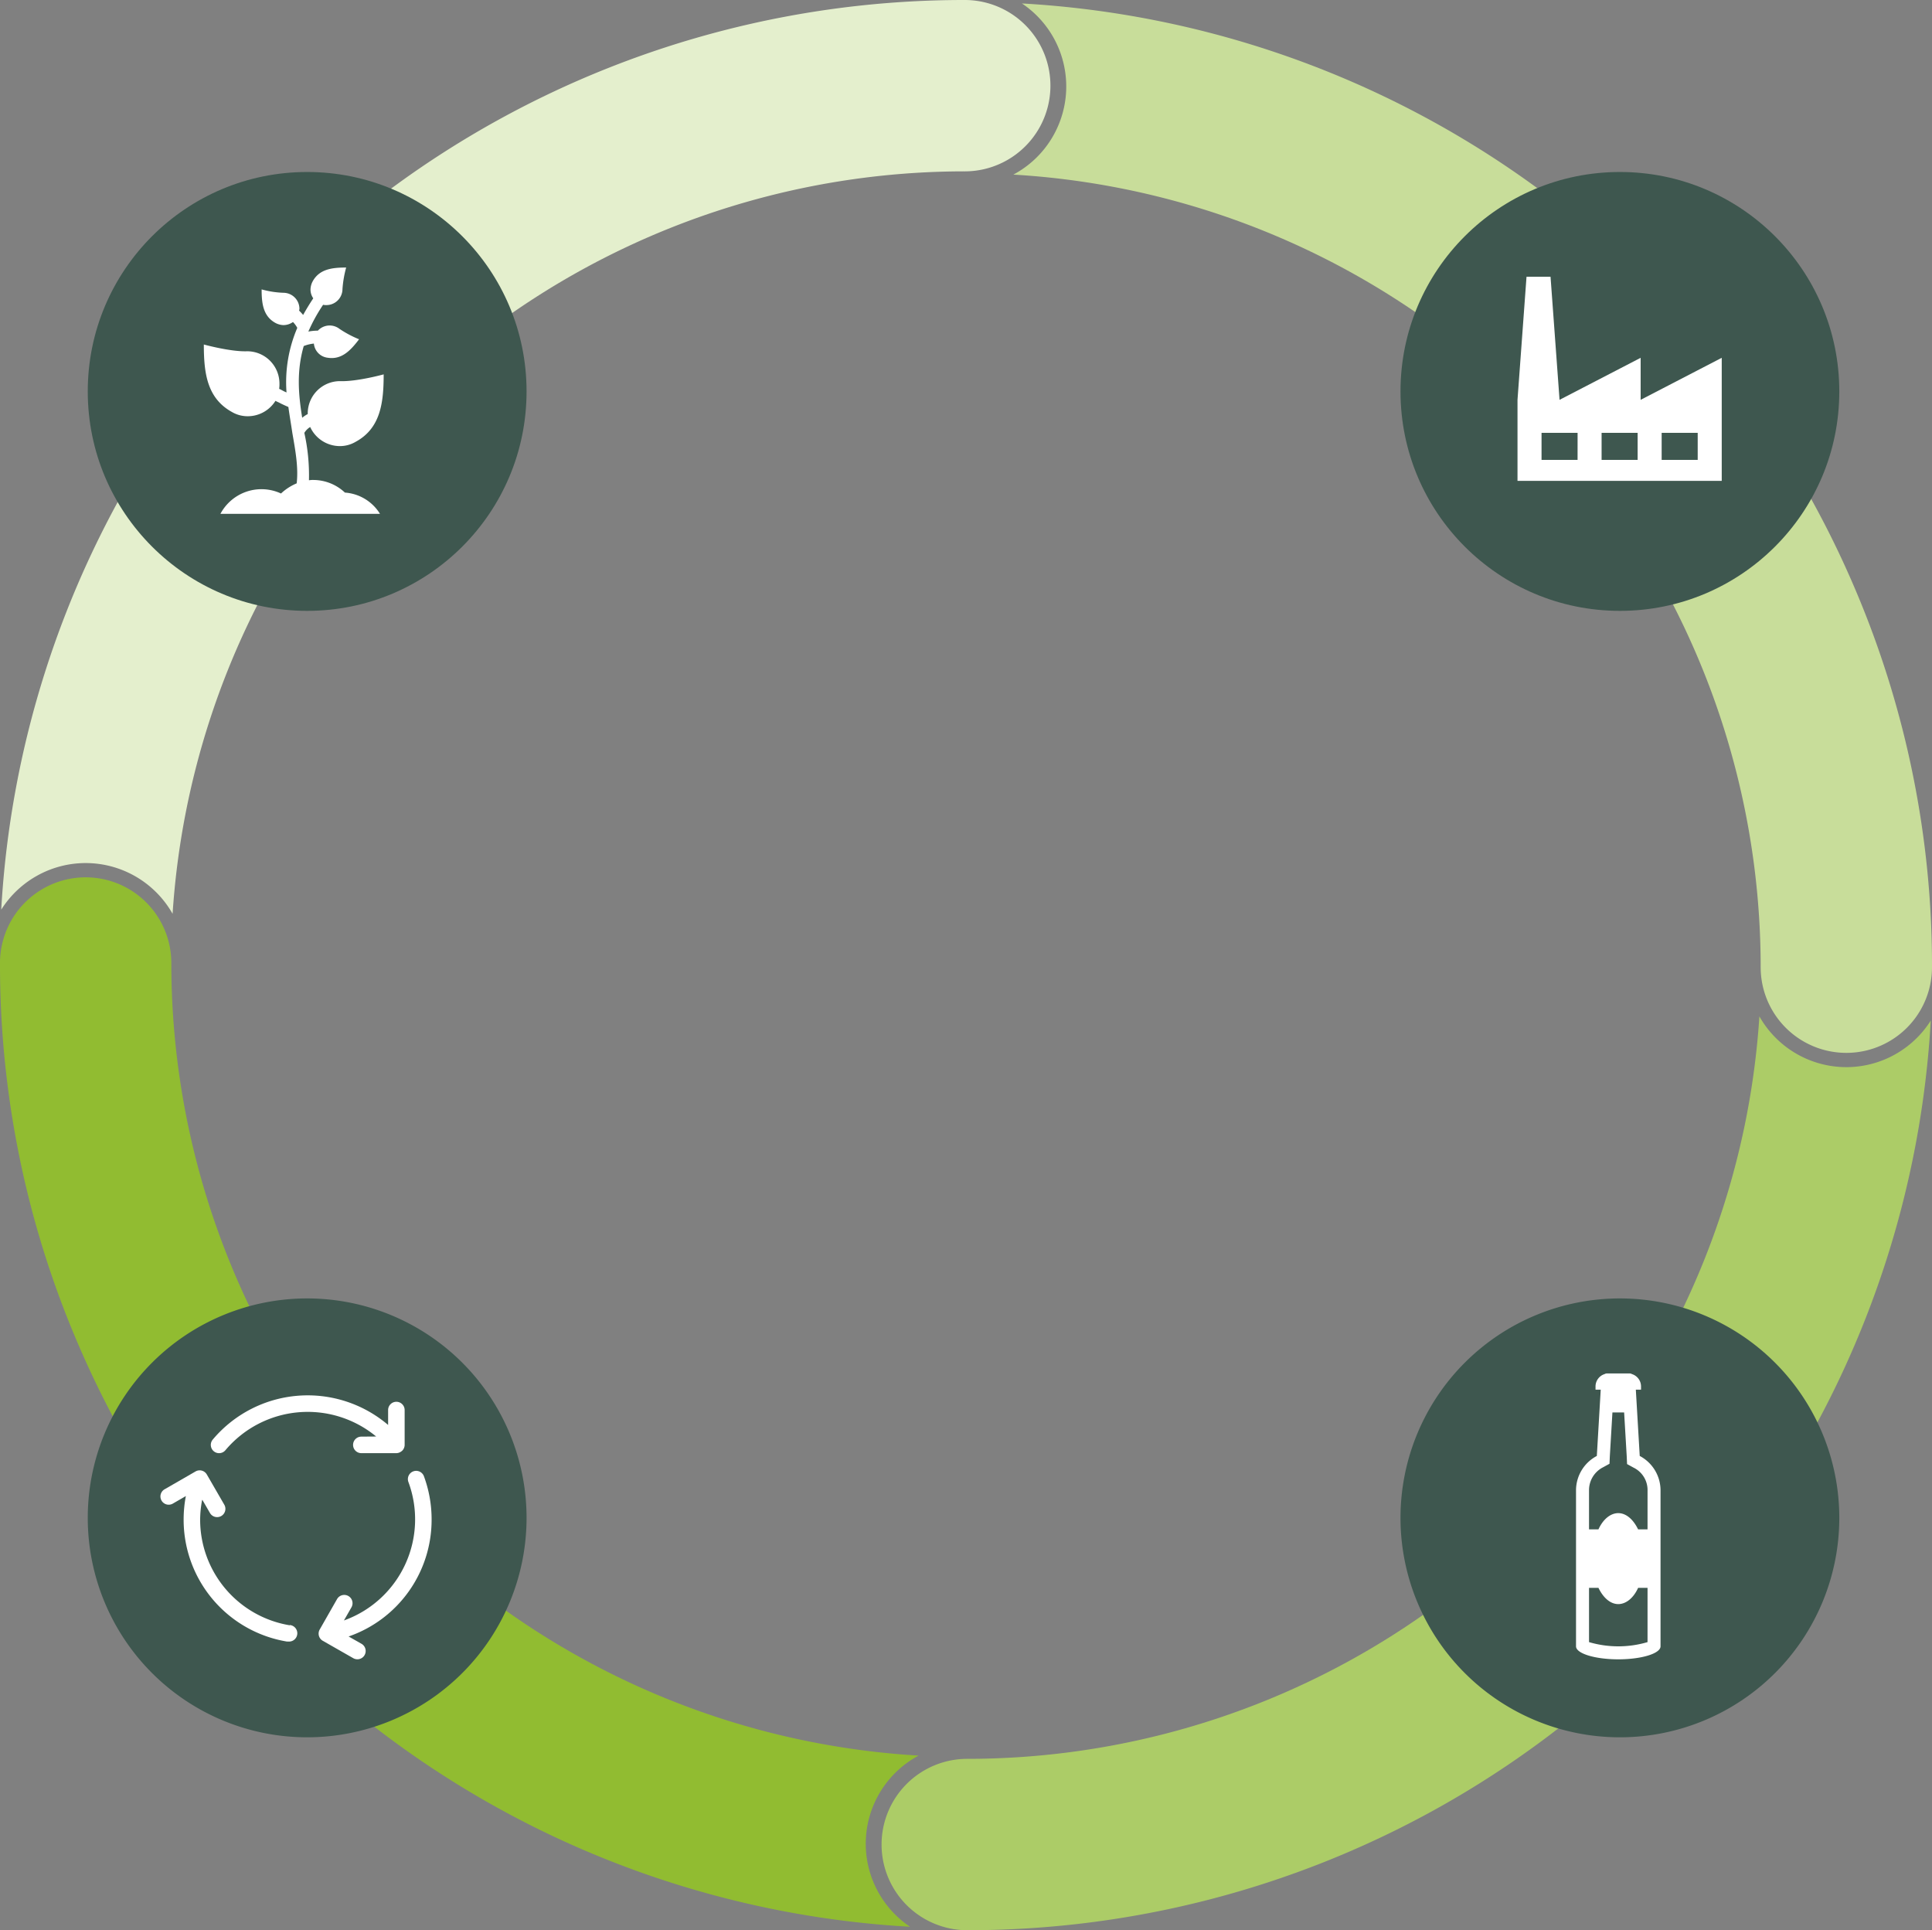 <?xml version="1.0" encoding="UTF-8"?> <svg xmlns="http://www.w3.org/2000/svg" width="528.352" height="527.774" viewBox="0 0 528.352 527.774"><rect x="0" y="0" width="528.352" height="527.774" fill="#808080" stroke="none"/><g id="Groupe_262" data-name="Groupe 262" transform="translate(-436 -3137.148)"><g id="Boucle" transform="translate(268.394 3034.417)"><g id="Groupe_257" data-name="Groupe 257" transform="translate(408.694 380.642)"><path id="Tracé_654" data-name="Tracé 654" d="M740.168,472.488a27.343,27.343,0,0,1-23.776-13.878A217.084,217.084,0,0,1,499.759,661.618a23.427,23.427,0,0,0,0,46.855,263.688,263.688,0,0,0,263.5-248.727A27.33,27.33,0,0,1,740.168,472.488Z" transform="translate(-476.332 -458.61)" fill="#accc67"></path></g><g id="Groupe_258" data-name="Groupe 258" transform="translate(444.731 103.675)"><path id="Tracé_655" data-name="Tracé 655" d="M752.953,264.705A263.663,263.663,0,0,0,524.826,103.94a27.314,27.314,0,0,1-2.347,46.8A217.082,217.082,0,0,1,726.85,367.453a23.427,23.427,0,0,0,46.855,0A262.3,262.3,0,0,0,752.953,264.705Z" transform="translate(-522.479 -103.94)" fill="#c8dd9a"></path></g><g id="Groupe_259" data-name="Groupe 259" transform="translate(167.938 102.731)"><path id="Tracé_656" data-name="Tracé 656" d="M191.127,338.716A27.345,27.345,0,0,1,214.9,352.594,217.082,217.082,0,0,1,431.536,149.586a23.427,23.427,0,1,0,0-46.855,263.691,263.691,0,0,0-263.5,248.728A27.33,27.33,0,0,1,191.127,338.716Z" transform="translate(-168.031 -102.731)" fill="#e4efcd"></path></g><g id="Groupe_260" data-name="Groupe 260" transform="translate(167.606 342.621)"><path id="Tracé_657" data-name="Tracé 657" d="M188.358,536.1A263.665,263.665,0,0,0,416.486,696.863a27.315,27.315,0,0,1,2.347-46.8A217.082,217.082,0,0,1,214.461,433.349a23.427,23.427,0,1,0-46.855,0A262.318,262.318,0,0,0,188.358,536.1Z" transform="translate(-167.606 -409.922)" fill="#91bc31"></path></g></g><g id="ICON" transform="translate(430.697 3071.305)"><circle id="Ellipse_31" data-name="Ellipse 31" cx="60" cy="60" r="60" transform="translate(29.303 112.871)" fill="#3e574f"></circle><path id="Tracé_602" data-name="Tracé 602" d="M91.613,192.2a12.668,12.668,0,0,0-8.576-3.451,6.347,6.347,0,0,0-1.26.084,53.4,53.4,0,0,0-1.262-12.963,4.789,4.789,0,0,1,1.6-1.6,8.952,8.952,0,0,0,8.072,5.219,8.487,8.487,0,0,0,4.371-1.179c6.81-3.7,7.651-10.69,7.651-18.434,0,0-7.314,2.02-11.937,1.851a8.832,8.832,0,0,0-8.828,8.839v.168a7.894,7.894,0,0,0-1.513,1.01c-1.009-6.23-1.6-12.626.42-19.613a10.292,10.292,0,0,1,2.775-.674,4.288,4.288,0,0,0,3.784,3.872c3.783.589,6.221-1.937,8.574-5.051a28.979,28.979,0,0,1-5.38-2.862,4.386,4.386,0,0,0-5.885.505,13.667,13.667,0,0,0-2.606.253,45.933,45.933,0,0,1,4.035-7.324,3.445,3.445,0,0,0,.925.084,4.4,4.4,0,0,0,4.372-4.376,29.961,29.961,0,0,1,1.009-5.893c-3.868,0-7.315.42-9.164,3.788a5,5,0,0,0-.589,2.189,4.2,4.2,0,0,0,.757,2.441q-1.512,2.273-2.773,4.546a14.173,14.173,0,0,0-1.093-1.179c0-.168.084-.337.084-.505a4.4,4.4,0,0,0-4.372-4.377,25.254,25.254,0,0,1-5.969-.925c0,3.872.421,7.323,3.784,9.174a4.985,4.985,0,0,0,2.185.589,4.581,4.581,0,0,0,2.606-.842,7.162,7.162,0,0,1,1.178,1.6,37.691,37.691,0,0,0-2.943,17.676c-.084-.084-.168-.084-.336-.168-.589-.253-1.093-.589-1.681-.841a8.3,8.3,0,0,0,.083-1.431,8.832,8.832,0,0,0-8.827-8.839c-4.539.168-11.854-1.851-11.854-1.851,0,7.744.841,14.646,7.651,18.434a8.495,8.495,0,0,0,4.372,1.179,8.935,8.935,0,0,0,7.567-4.209c.42.253.925.421,1.345.674.672.336,1.429.672,2.187,1.009.336,2.442.757,4.882,1.092,7.155.841,4.8,1.681,9.428,1.178,13.721a14.468,14.468,0,0,0-4.288,2.777,12.712,12.712,0,0,0-16.562,5.556H101.2A12.272,12.272,0,0,0,91.613,192.2Z" transform="translate(8.016 8.33)" fill="#fff"></path></g><g id="ICON-2" data-name="ICON" transform="translate(789.697 3071.305)"><ellipse id="Ellipse_31-2" data-name="Ellipse 31" cx="60" cy="60" rx="60" ry="60" transform="translate(29.303 112.871)" fill="#3e574f"></ellipse><path id="Tracé_603" data-name="Tracé 603" d="M213.4,167.339v-11.49l-22.177,11.49-2.464-33.651h-6.57l-2.464,33.651V189.5h55.851V155.848Zm-17.248,16.415H186.3v-7.387h9.857Zm16.426,0h-9.856v-7.387h9.856Zm16.427,0h-9.857v-7.387h9.857Z" transform="translate(-118.424 7.831)" fill="#fff"></path></g><g id="Groupe_256" data-name="Groupe 256" transform="translate(34 188)"><path id="Tracé_604" data-name="Tracé 604" d="M60,0A60,60,0,1,1,0,60,60,60,0,0,1,60,0Z" transform="translate(785 3304.177)" fill="#3e574f"></path><path id="Tracé_605" data-name="Tracé 605" d="M348.987,171.2h-2.578c-1.335-2.754-3.29-4.442-5.423-4.442s-4.178,1.689-5.423,4.442h-2.578V160.539a7.023,7.023,0,0,1,3.823-6.307l1.779-.976.089-2.044.711-11.991h3.2L343.3,151.3l.089,2.043,1.779.976a6.8,6.8,0,0,1,3.823,6.218Zm0,30.825a28.293,28.293,0,0,1-16,0V187.19h2.578c1.333,2.754,3.289,4.441,5.423,4.441s4.178-1.687,5.423-4.441h2.578Zm-2.134-50.9L345.786,133h1.422v-.888a3.546,3.546,0,0,0-2.49-3.376,1.286,1.286,0,0,0-.622-.177h-6.222a1.291,1.291,0,0,0-.622.177,3.547,3.547,0,0,0-2.488,3.376V133h1.422l-1.066,18.122a10.639,10.639,0,0,0-5.69,9.416v42.64c0,1.954,5.156,3.553,11.557,3.553s11.555-1.6,11.555-3.553v-42.64A10.64,10.64,0,0,0,346.853,151.123Z" transform="translate(503.571 3196.125)" fill="#fff"></path></g><g id="ICON-3" data-name="ICON" transform="translate(491 1486)"><path id="Tracé_606" data-name="Tracé 606" d="M60,0A60,60,0,1,1,0,60,60,60,0,0,1,60,0Z" transform="translate(-31 2006.177)" fill="#3e574f"></path><g id="Groupe_237" data-name="Groupe 237" transform="translate(-11.11 2032.673)"><path id="Tracé_607" data-name="Tracé 607" d="M476.92,190.2a29.273,29.273,0,0,1-24.529-28.962,29.768,29.768,0,0,1,.542-5.3h.09l2.069,3.581a2.264,2.264,0,0,0,3.923-2.26l-4.8-8.3a2.258,2.258,0,0,0-3.086-.824l-8.365,4.822a2.259,2.259,0,1,0,2.1,4c.056-.028.111-.061.165-.094l3.457-2a34.215,34.215,0,0,0-.61,6.369,33.77,33.77,0,0,0,28.258,33.412h.384a2.266,2.266,0,1,0,.363-4.518Z" transform="translate(-441.548 -127.321)" fill="#fff"></path><path id="Tracé_608" data-name="Tracé 608" d="M497.323,161.19a33.941,33.941,0,0,0-2.114-11.826,2.263,2.263,0,0,0-4.24,1.582,29.36,29.36,0,0,1-17.294,37.764l-.327.12,2.058-3.593a2.268,2.268,0,0,0-3.934-2.258l-4.747,8.325a2.259,2.259,0,0,0,.836,3.084l8.33,4.754a2.267,2.267,0,1,0,2.261-3.93l-3.527-2A33.74,33.74,0,0,0,497.323,161.19Z" transform="translate(-423.181 -127.275)" fill="#fff"></path><path id="Tracé_609" data-name="Tracé 609" d="M490.631,147.324a2.259,2.259,0,1,0,0,4.518h9.291a1.613,1.613,0,0,0,.259,0,2.174,2.174,0,0,0,1.22-.372l.158-.1.07-.056.146-.113a2.256,2.256,0,0,0,.7-1.615v-9.578a2.261,2.261,0,0,0-4.521,0v4.121a33.926,33.926,0,0,0-47.8,3.814l-.156.186a2.261,2.261,0,0,0,3.459,2.913,29.4,29.4,0,0,1,41.234-3.749Z" transform="translate(-435.705 -136.032)" fill="#fff"></path></g></g></g></svg> 